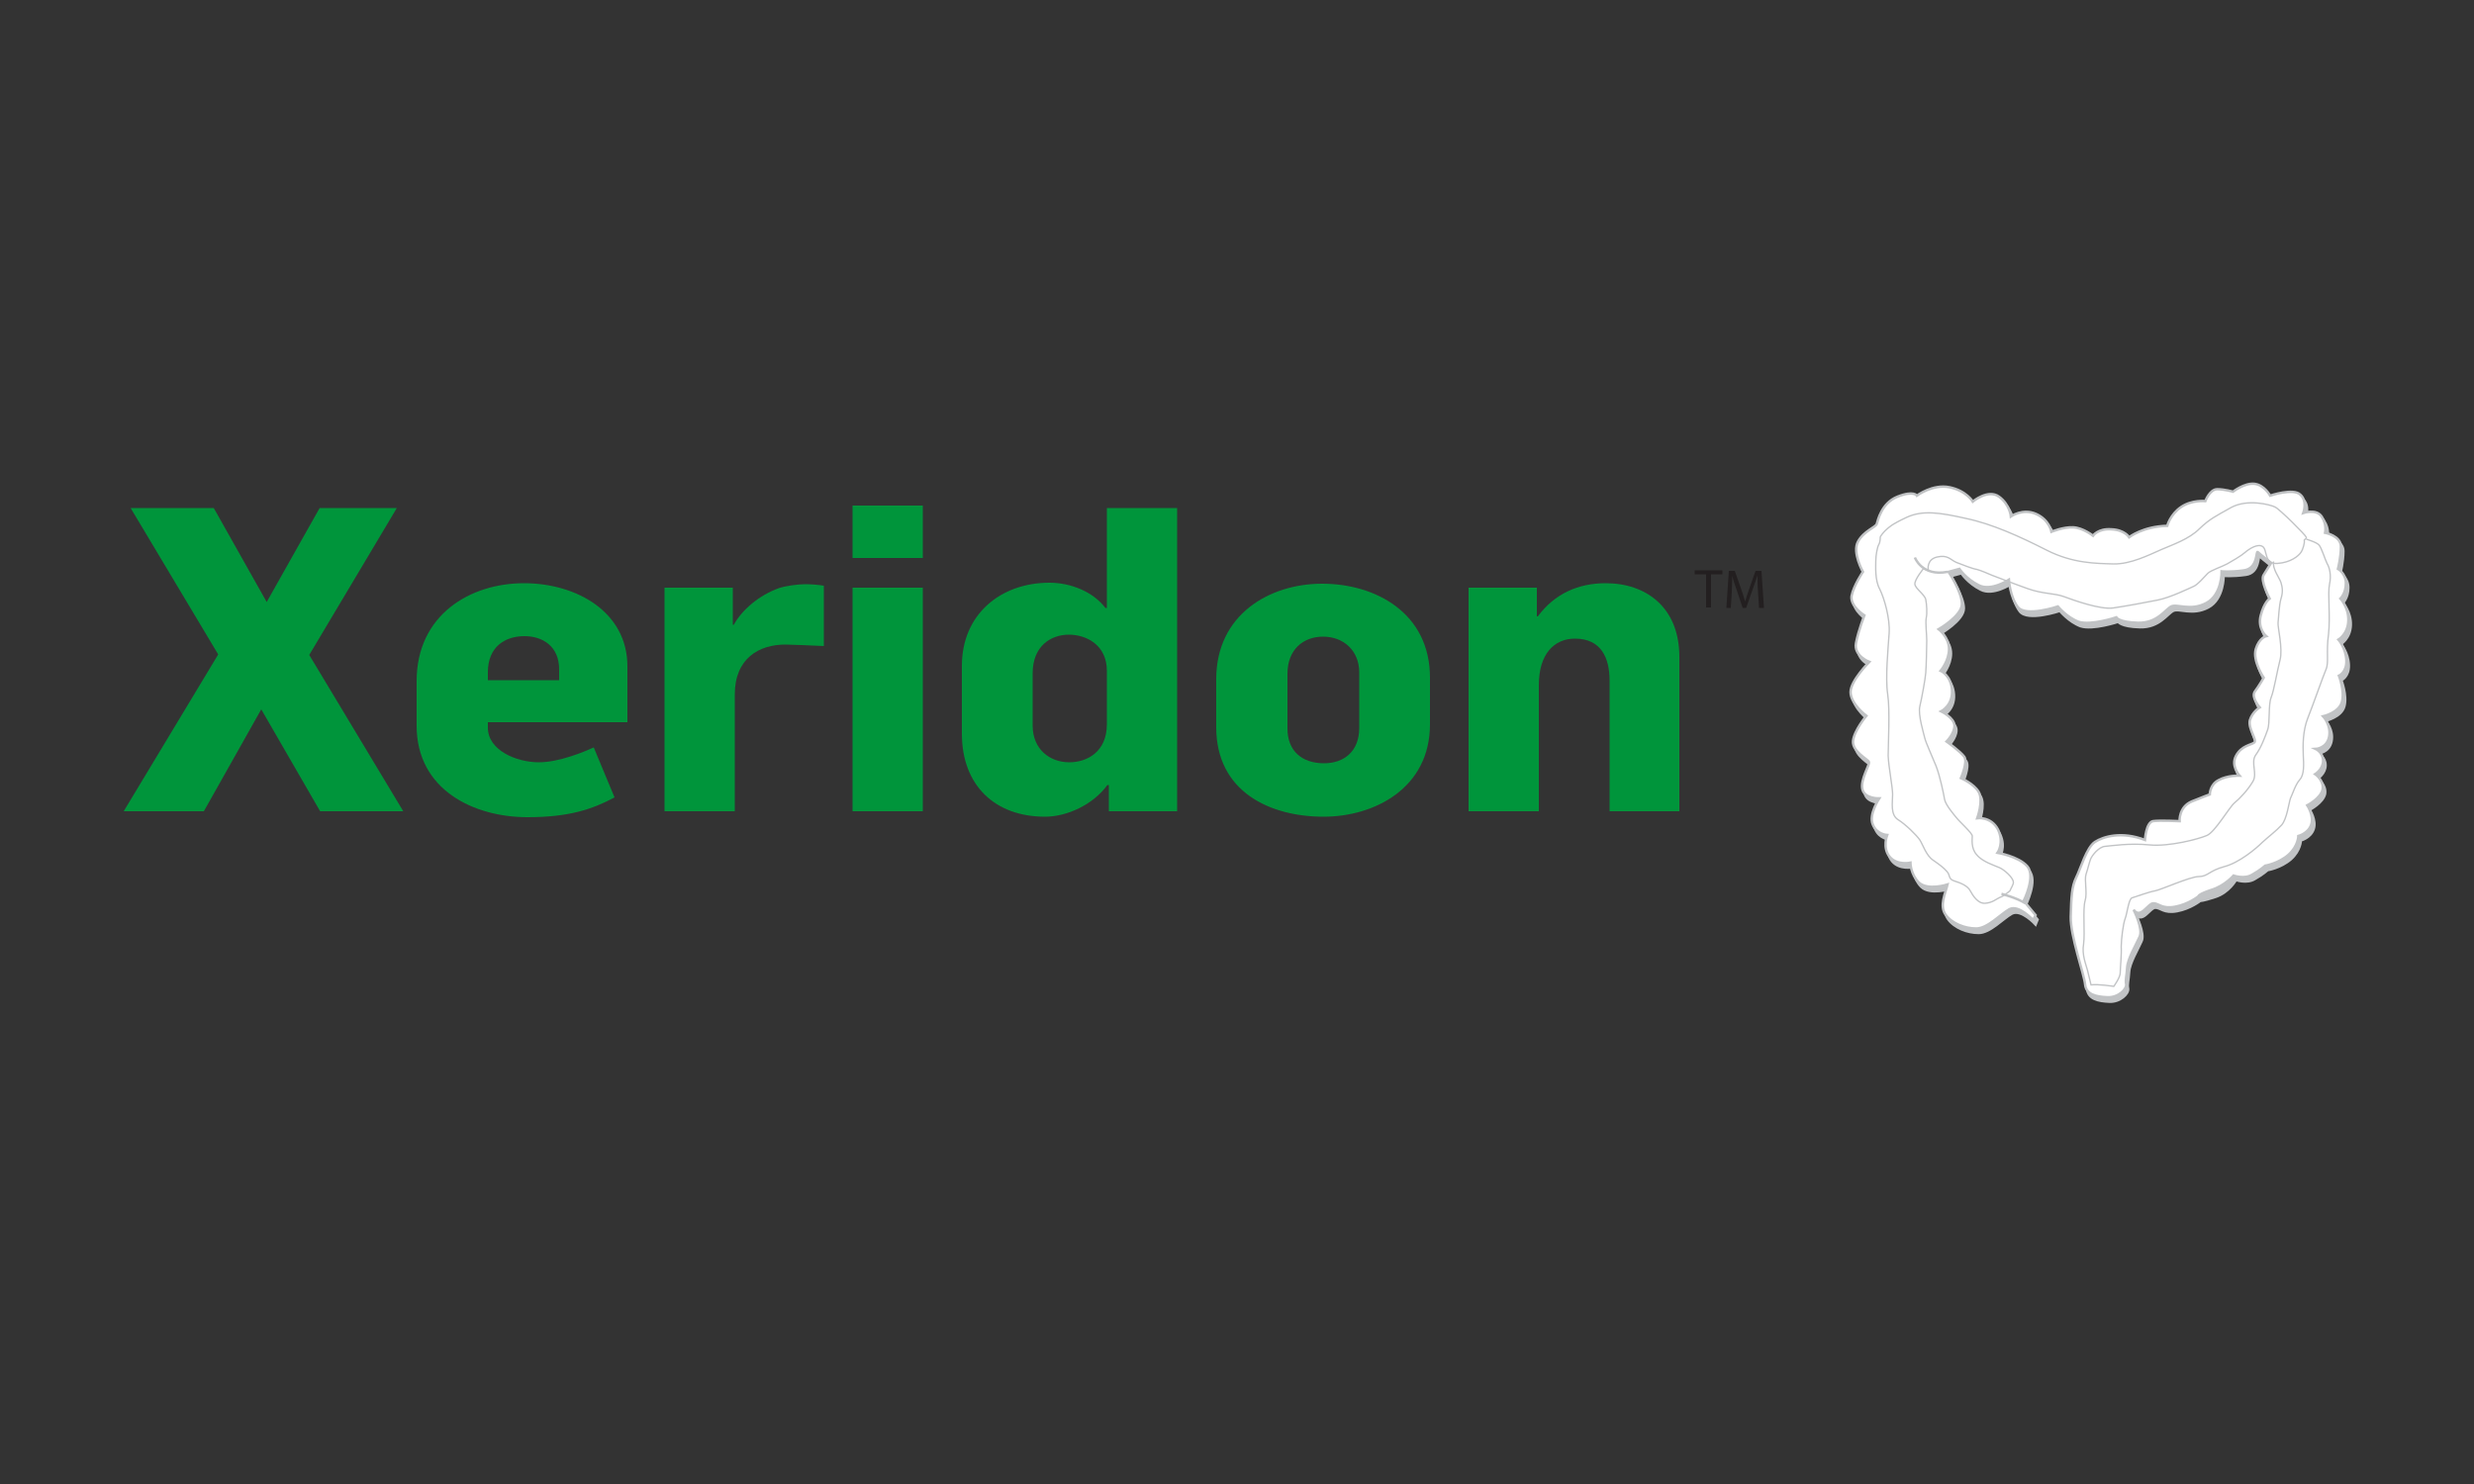 <?xml version="1.0" encoding="UTF-8"?> <!-- Generator: Adobe Illustrator 24.0.1, SVG Export Plug-In . SVG Version: 6.00 Build 0) --> <svg xmlns="http://www.w3.org/2000/svg" xmlns:xlink="http://www.w3.org/1999/xlink" version="1.1" id="Layer_1" x="0px" y="0px" viewBox="0 0 500 300" style="enable-background:new 0 0 500 300;" xml:space="preserve"><rect x="0" y="0" width="500" height="300" fill="#333333" stroke="none"/> <style type="text/css"> .st0{fill:none;stroke:#C1C3C5;stroke-width:0.497;stroke-miterlimit:10;} .st1{fill:#C1C3C5;stroke:#C1C3C5;stroke-width:0.497;stroke-miterlimit:10;} .st2{fill:#FFFFFF;stroke:#C1C3C5;stroke-width:0.497;stroke-miterlimit:10;} .st3{fill:none;stroke:#C1C3C5;stroke-width:0.277;stroke-miterlimit:10;} .st4{fill:#231F20;} .st5{fill:#00953B;} </style> <g> <g> <path class="st0" d="M393.2,184"></path> <path class="st1" d="M411.4,186.9c0,0-2.9-3.2-4.8-2.2c-1.8,1-4.4,3.9-6.7,3.9c-2.3,0-4.9-1-6.2-2.8c-1.3-1.8,0-4.4,0.4-6.1 c0,0-4,1.3-5.8-0.4c-1.7-1.7-1.7-4-1.7-4s-2.7,0.6-4.2-1.2c-1.5-1.8-0.5-4.4-0.5-4.4s-2.1-0.1-2.9-2.1c-0.9-2,1.3-5.3,1.3-5.3 s-2.9,0.1-3.4-1.8c-0.5-2,1.6-5.1,1.3-5.6c-0.2-0.5-3.4-2.1-3.2-4.2c0.2-2.1,2.7-5.1,2.7-5.1s-3.2-2.4-3.2-4.8 c0-2.3,3.8-6.1,3.8-6.1s-3.2-1.2-2.7-3.8c0.5-2.6,1.7-5.6,1.7-5.6s-2.9-1.8-2.6-3.9c0.4-2.1,2.3-4.9,2.3-4.9s-2.2-3.9-1-6.1 c1.2-2.2,3.6-2.9,3.8-3.6c0.2-0.6,0.9-4.2,4.2-5.5c3.3-1.3,3.9-0.2,3.9-0.2s3.2-2.4,6.6-1.7c3.4,0.7,4.7,2.9,4.7,2.9 s3.1-2.6,5.3-1c2.2,1.6,2.4,4,2.4,4s2.4-1.7,5.1-0.5c2.7,1.2,3.1,3.6,3.1,3.6s2.4-1,4.4-0.9c2,0.1,4,1.7,4,1.7s1-1.5,3.7-1.3 c2.7,0.1,3.6,1.6,3.6,1.6s2.8-2.2,7.7-2.3c0,0,0.6-2.3,2.8-3.8c2.2-1.5,4.9-1.2,4.9-1.2s0.9-2.4,2.4-2.4s3.2,0.5,3.2,0.5 s2.3-1.8,4.3-1.6c2,0.2,3.2,2.4,3.2,2.4s4.7-1.6,6.1-0.2c1.5,1.3,0.6,3.7,0.6,3.7s2.6-0.9,3.7,0.7c1.1,1.6,0.7,3.3,0.7,3.3 s3.2,0.6,3.2,2.8c0,2.2-0.6,4.5-0.6,4.5s1.6,0.9,1.6,2.9c0,2.1-1.1,3.1-1.1,3.1s1.7,1.8,1.6,4.5c-0.1,2.7-2,3.8-2,3.8 s1.5,1.7,1.6,4.2c0.1,2.4-1.5,3.1-1.5,3.1s1.2,3.1,0.6,5.3c-0.6,2.2-3.8,2.9-3.8,2.9s1.7,1.8,1.2,4.2c-0.5,2.3-2.7,2.4-2.7,2.4 s1.5,0.7,1.5,2.4c0,1.7-1.6,2.7-1.6,2.7s1.8,1.2,1.5,3.1c-0.4,1.8-3.1,3.2-3.1,3.2s1.4,2.1,0.8,3.9c-0.6,1.8-2.6,2.3-2.6,2.3 s0,2-2,3.8c-2.1,1.8-4.7,2.2-4.7,2.2s-1,0.9-2.6,1.8c-1.6,1-3.8,0.2-3.8,0.2s-1.4,2.5-4.1,3.4c-2.7,0.9-3.1,0.8-3.1,0.8 s-2,1.6-4.7,2.1c-2.7,0.5-3.3-0.7-4.4-0.7c-1.1,0-2.6,3.3-4,1.3c0,0,2,3.9,1.2,5.5c-0.7,1.6-2.4,4.4-2.5,6.2 c-0.1,1.8-0.4,2.4-0.2,3.4c0.1,1-1.6,2.7-3.8,2.6c-2.2-0.1-4.3-0.5-4.5-2.6c-0.2-2.1-3-9.8-2.9-13.7c0.1-3.9,0.2-6.1,1.1-7.9 c0.9-1.8,2.1-6.1,3.8-7.2c1.7-1.1,5.4-2.2,10.1-0.4c0,0,0.2-3.5,1.6-3.8c1.3-0.2,5.4,0,5.4,0s-0.2-2.9,2.5-4 c2.7-1.1,3.6-1.4,3.6-1.4s0-2,1.8-2.9c1.8-1,4.2-0.9,4.2-0.9s-1.8-2-0.7-4c1.1-2.1,3.1-2.2,3.7-2.7c0.6-0.5-1.3-2.8-0.9-4.5 c0.5-1.7,2-2.6,2-2.6s-1.8-2-1-3.2c0.9-1.2,1.8-2.8,1.8-2.8s-2.3-3.4-1.6-5.8c0.7-2.3,2.1-2.6,2.1-2.6s-1.8-1.5-1.1-4.2 c0.7-2.7,1.8-3.4,1.8-3.4s-2-3.7-1.2-4.8c0.7-1.1,1.5-2.4,1.5-2.4s-2.3-1.8-2.7-2.2c-0.4-0.4,0.1,3.3-2.8,3.7 c-2.9,0.4-4.5,0.2-4.5,0.2s0.1,4.7-3.1,6.4c-3.2,1.7-5.9,0.1-7.1,0.7c-1.2,0.6-2.8,3.4-6.7,3.3c-3.9-0.1-4.4-1.1-4.4-1.1 s-5.1,1.7-7.6,0.9c-2.4-0.9-4.2-3.1-4.2-3.1s-6.5,2.2-8.1,0.1c-1.6-2.1-1.8-5.5-1.8-5.5s-3.6,2.4-6.1,1.1 c-2.6-1.3-3.9-3.3-3.9-3.3l-2.2,0.6c0,0,2.7,4,2.7,6.5c0,2.4-4.7,5.1-4.7,5.1s2.1,1.6,2.1,4s-1.7,4.4-1.7,4.4s2.1,0.9,2.3,3.9 c0.2,3.1-2.2,4.3-2.2,4.3s2.7,1.3,2.7,2.9c0,1.6-1.6,3.2-1.6,3.2s2.8,2,3.6,3.1c0.7,1.1-0.7,4.3-0.7,4.3s2.6,1.1,3.6,2.8 c1,1.7-0.3,5.3-0.3,5.3s2.8-0.4,4.2,2.3c1.3,2.7-0.1,4.7-0.1,4.7s4.2,0.7,6,2.7c1.8,2-0.7,7-0.7,7l2.4,2.9L411.4,186.9z"></path> <path class="st2" d="M410.9,186c0,0-2.9-3.2-4.8-2.2c-1.8,1-4.4,3.9-6.7,3.9c-2.3,0-4.9-1-6.2-2.8c-1.3-1.8,0-4.4,0.4-6.1 c0,0-4,1.3-5.8-0.4c-1.7-1.7-1.7-4-1.7-4s-2.7,0.6-4.2-1.2c-1.5-1.8-0.5-4.4-0.5-4.4s-2.1-0.1-2.9-2.1c-0.9-2,1.3-5.3,1.3-5.3 s-2.9,0.1-3.4-1.8c-0.5-2,1.6-5.1,1.3-5.6c-0.2-0.5-3.4-2.1-3.2-4.2c0.2-2.1,2.7-5.1,2.7-5.1s-3.2-2.4-3.2-4.8 c0-2.3,3.8-6.1,3.8-6.1s-3.2-1.2-2.7-3.8c0.5-2.6,1.7-5.6,1.7-5.6s-2.9-1.8-2.6-3.9c0.4-2.1,2.3-4.9,2.3-4.9s-2.2-3.9-1-6.1 c1.2-2.2,3.6-2.9,3.8-3.6c0.2-0.6,0.9-4.2,4.2-5.5c3.3-1.3,3.9-0.2,3.9-0.2s3.2-2.4,6.6-1.7c3.4,0.7,4.7,2.9,4.7,2.9 s3.1-2.6,5.3-1c2.2,1.6,2.4,4,2.4,4s2.4-1.7,5.1-0.5c2.7,1.2,3.1,3.6,3.1,3.6s2.4-1,4.4-0.9c2,0.1,4,1.7,4,1.7s1-1.5,3.7-1.3 c2.7,0.1,3.6,1.6,3.6,1.6s2.8-2.2,7.7-2.3c0,0,0.6-2.3,2.8-3.8c2.2-1.5,4.9-1.2,4.9-1.2s0.9-2.4,2.4-2.4s3.2,0.5,3.2,0.5 s2.3-1.8,4.3-1.6c2,0.2,3.2,2.4,3.2,2.4s4.7-1.6,6.1-0.2c1.5,1.3,0.6,3.7,0.6,3.7s2.6-0.9,3.7,0.7c1.1,1.6,0.7,3.3,0.7,3.3 s3.2,0.6,3.2,2.8c0,2.2-0.6,4.5-0.6,4.5s1.6,0.9,1.6,2.9c0,2.1-1.1,3.1-1.1,3.1s1.7,1.8,1.6,4.5c-0.1,2.7-2,3.8-2,3.8 s1.5,1.7,1.6,4.2c0.1,2.4-1.5,3.1-1.5,3.1s1.2,3.1,0.6,5.3c-0.6,2.2-3.8,2.9-3.8,2.9s1.7,1.8,1.2,4.2c-0.5,2.3-2.7,2.4-2.7,2.4 s1.5,0.7,1.5,2.4c0,1.7-1.6,2.7-1.6,2.7s1.8,1.2,1.5,3.1c-0.4,1.8-3.1,3.2-3.1,3.2s1.4,2.1,0.8,3.9c-0.6,1.8-2.6,2.3-2.6,2.3 s0,2-2,3.8c-2.1,1.8-4.7,2.2-4.7,2.2s-1,0.9-2.6,1.8c-1.6,1-3.8,0.2-3.8,0.2s-1.8,2.1-4.5,2.9c-2.7,0.9-2.6,1.3-2.6,1.3 s-2,1.6-4.7,2.1c-2.7,0.5-3.3-0.7-4.4-0.7c-1.1,0-2.6,3.3-4,1.3c0,0,2,3.9,1.2,5.5c-0.7,1.6-2.4,4.4-2.5,6.2 c-0.1,1.8-0.4,2.4-0.2,3.4c0.1,1-1.6,2.7-3.8,2.6c-2.2-0.1-4.3-0.5-4.5-2.6c-0.2-2.1-3-9.8-2.9-13.7c0.1-3.9,0.2-6.1,1.1-7.9 c0.9-1.8,2.1-6.1,3.8-7.2c1.7-1.1,5.4-2.2,10.1-0.4c0,0,0.2-3.5,1.6-3.8c1.3-0.2,5.4,0,5.4,0s-0.2-2.9,2.5-4 c2.7-1.1,3.6-1.4,3.6-1.4s0-2,1.8-2.9c1.8-1,4.2-0.9,4.2-0.9s-1.8-2-0.7-4c1.1-2.1,3.1-2.2,3.7-2.7c0.6-0.5-1.3-2.8-0.9-4.5 c0.5-1.7,2-2.6,2-2.6s-1.8-2-1-3.2c0.9-1.2,1.8-2.8,1.8-2.8s-2.3-3.4-1.6-5.8c0.7-2.3,2.1-2.6,2.1-2.6s-1.8-1.5-1.1-4.2 c0.7-2.7,1.8-3.4,1.8-3.4s-2-3.7-1.2-4.8c0.7-1.1,1.5-2.4,1.5-2.4s-2.3-1.8-2.7-2.2c-0.4-0.4,0.1,3.3-2.8,3.7 c-2.9,0.4-4.5,0.2-4.5,0.2s0.1,4.7-3.1,6.4c-3.2,1.7-5.9,0.1-7.1,0.7c-1.2,0.6-2.8,3.4-6.7,3.3c-3.9-0.1-4.4-1.1-4.4-1.1 s-5.1,1.7-7.6,0.9c-2.4-0.9-4.2-3.1-4.2-3.1s-6.5,2.2-8.1,0.1c-1.6-2.1-1.8-5.5-1.8-5.5s-3.6,2.4-6.1,1.1 c-2.6-1.3-3.9-3.3-3.9-3.3l-2.2,0.6c0,0,2.7,4,2.7,6.5c0,2.4-4.7,5.1-4.7,5.1s2.1,1.6,2.1,4c0,2.4-1.7,4.4-1.7,4.4 s2.1,0.9,2.3,3.9c0.2,3.1-2.2,4.3-2.2,4.3s2.7,1.3,2.7,2.9c0,1.6-1.6,3.2-1.6,3.2s2.8,2,3.6,3.1c0.7,1.1-0.7,4.3-0.7,4.3 s2.6,1.1,3.6,2.8c1,1.7-0.3,5.3-0.3,5.3s2.8-0.4,4.2,2.3c1.3,2.7-0.1,4.7-0.1,4.7s4.2,0.7,6,2.7c1.8,2-0.7,7-0.7,7l2.4,2.9 L410.9,186z"></path> <path class="st3" d="M406.9,178.3c-0.1-1-1.9-2.5-2.8-2.9c-0.9-0.4-3.5-1.2-4.6-2.6c-1.2-1.3-0.9-3.2-0.9-3.8c0-0.6-2.7-3-3.2-3.7 c-0.5-0.6-2.2-2.6-2.4-3.7c-0.2-1.2-0.9-4.6-1.7-6.7c-0.8-2-2.1-4.8-2.3-5.7c-0.2-0.9-1.4-4.7-1-6.4c0.4-1.7,1.1-5.5,1.2-6.8 c0.1-1.3,0.2-5.2,0.2-6.5c0-1.3-0.3-3.7-0.1-4.6c0.2-0.9,0.1-2.7-0.1-3.7c-0.2-1-2.1-2.2-2.2-3.1c-0.1-0.9,1.7-3.1,1.7-3.1l1,0.2 c0,0-0.4-2.1,1.8-2.6c2.2-0.5,2.7,0.6,3.9,1.1c1.3,0.5,3.3,1.3,4.1,1.4c0.8,0.2,2.4,0.9,3.1,1.2c0.6,0.2,4.1,1.6,7.2,2.7 c3.1,1.1,5.4,0.9,7.3,1.6c1.9,0.7,7.4,2.7,10,2.3c2.7-0.4,6.5-1.1,9-1.6c2.5-0.5,6.2-2.3,7.1-2.7c0.9-0.3,2.4-2.1,3-2.7 c0.6-0.6,3-1.4,3.9-1.9c0.9-0.5,2.8-1.6,3.6-2.3c0.8-0.7,2.6-1.9,3.6-1.2c1,0.7,0.2,3.6,3,3.4c2.7-0.2,4.2-1.5,4.7-2.2 c0.5-0.7,0.8-2.1,0.7-2.4c-0.1-0.3,0.5-0.3,0.4-0.7c-0.1-0.4-5.3-5.6-6.3-6.1c-1-0.5-5.6-1.7-8.9,0.1c-3.2,1.8-4.3,2.3-6.4,4.3 c-2.1,2.1-5.4,3.2-7.7,4.2c-2.3,1-6.2,3-9.7,2.9c-3.5-0.1-8.2-0.1-13.5-2.8c-5.3-2.7-11-5.3-16.3-6.4c-5.3-1.2-8.8-1.7-12-0.2 c-3.2,1.5-3.5,2-4,2.4c-0.5,0.4-1.3,1.4-1.3,1.6c0,0.2,0,1-0.3,1.5c-0.3,0.5-0.6,2.2-0.6,3.3c0,1.1-0.2,3.9,0.8,5.7 c0.9,1.8,2.1,5.9,1.9,8.9c-0.2,3-0.8,9-0.3,12.3c0.5,3.3,0.1,10.1,0.1,12.5c0.1,2.3,0.9,6.3,0.9,7.8c0,1.6-0.5,4.1,1.1,5.1 c1.6,1,3.8,3.2,4.4,4.1c0.6,0.9,1.3,3.2,2.7,4.1c1.3,0.9,2.1,1.5,2.8,2.3c0.7,0.8,0.2,1.5,1.5,1.9c1.3,0.4,2.7,1,3.2,2 c0.5,0.9,1.5,2.6,3,2.5c1.5-0.1,2.3-0.9,3-1.2c0.7-0.2,1.5-0.9,2-1.3C406.4,179.6,407,178.7,406.9,178.3z"></path> <path class="st0" d="M404.5,180.7c0,0,3.1,0.8,4.8,1.9"></path> <path class="st0" d="M387,112.7c0,0,1.4,3.9,6.6,2.9"></path> <path class="st3" d="M466.1,109c0,0,2.1,0.6,2.6,1.2c0.5,0.6,1.2,2.9,1.6,3.7c0.5,0.8,0.9,2.4,0.5,4.2c-0.4,1.8,0.2,6.5-0.2,10.1 c-0.5,3.6,0.1,5.7-0.5,7.1c-0.6,1.4-2.7,7.4-3.7,9.9c-1,2.5-1,5.6-0.9,7.5c0.1,1.9,0.2,3.9-0.7,4.9c-0.9,1-1.5,3-1.9,3.8 c-0.3,0.8-0.7,4.2-1.8,5.4c-1.1,1.2-2.6,2.3-3.9,3.5c-1.2,1.2-4.6,4.1-7.7,4.9c-3,0.8-3.3,2-5.1,2c-1.8,0-7.7,2.7-8.9,2.9 c-1.2,0.2-3.9,1.2-4.6,1.4c-0.7,0.2-1,3.2-1.4,4.2c-0.4,1-0.8,4.2-0.8,5.7c0.1,1.5-0.2,4.3-0.2,5.3c0,0.9-1.3,2.7-1.3,2.7 s-3.2-0.5-4.6-0.3c0,0-0.4-1.7-0.7-2.9c-0.3-1.2-1.2-3.2-0.8-5.4c0.3-2.2-0.2-7,0.3-8.7c0.5-1.6-0.2-4.2,0.2-5.4 c0.4-1.2,0.6-2.2,0.9-3c0.3-0.8,1.7-2.5,2.9-2.6c1.2-0.1,5-0.7,9-0.3c4,0.4,10-1.2,11.6-1.9c1.6-0.6,4.6-5.8,5.6-6.6 c1-0.8,2.7-2.6,3.7-4.3c1-1.6-0.5-3.9,0.6-5.4c1.1-1.5,1.9-3.7,2.4-5.1c0.5-1.4,0.1-5,0.7-6.5c0.6-1.5,1.2-5.3,1.8-7.6 c0.6-2.3-0.5-6.6-0.4-7.5c0.1-0.8,0.2-3.6,0.6-4.9c0.4-1.3,0.3-2.2,0-3.2c-0.3-1-1.8-2.8-1.5-4.3"></path> </g> <g> <g> <path class="st4" d="M344.8,116.1h-2.3v-0.8h5.6v0.8h-2.3v6.7h-1V116.1z"></path> <path class="st4" d="M355.3,119.6c-0.1-1.1-0.1-2.3-0.1-3.3h0c-0.3,0.9-0.6,1.8-1,2.9l-1.3,3.7h-0.7l-1.2-3.6 c-0.4-1.1-0.7-2-0.9-2.9h0c0,0.9-0.1,2.2-0.1,3.3l-0.2,3.2h-0.9l0.5-7.5h1.2l1.3,3.7c0.3,0.9,0.6,1.8,0.8,2.5h0 c0.2-0.8,0.5-1.6,0.8-2.5l1.3-3.7h1.2l0.5,7.5h-1L355.3,119.6z"></path> </g> <g> <path class="st5" d="M64.7,164l-11.9-20.6L41.2,164H25l19.1-31.7l-17.7-29.6h16.8l10.7,19l10.7-19h15.6l-17.7,29.7L81.5,164H64.7 z"></path> <path class="st5" d="M98.6,146.1v1c0,4.6,5.8,7,10.3,7c4.1,0,9.1-2.1,11.1-3l4.2,10.1c-4.5,2.4-9.2,4-17.6,4 c-10.8,0-22.4-5.5-22.4-18.5v-9c0-13.4,10.8-19.8,21.7-19.8c10.6,0,20.9,5.8,20.9,16.8v11.3H98.6z M113,135.3 c0-4.7-3.4-6.7-7-6.7c-4,0-7.4,2.2-7.4,7.3v1.6H113V135.3z"></path> <path class="st5" d="M158.7,130.3c-5.3,0-10.2,2.8-10.2,10.1V164h-14.2v-45.2h13.8v7.5h0.2c1.7-3.1,5.2-6,9.1-7.4 c1.5-0.5,3.9-0.8,5.4-0.8c1,0,2.5,0.1,3.7,0.3v12.2C165,130.5,159.3,130.3,158.7,130.3z"></path> <path class="st5" d="M172.3,112.8v-10.6h14.2v10.6H172.3z M172.3,164v-45.2h14.2V164H172.3z"></path> <path class="st5" d="M224.1,164v-5.3h-0.3c-2.9,4-8.2,6.4-12.6,6.4c-10.1,0-16.8-6.3-16.8-16.8v-13.7c0-10.4,7.8-16.8,17.7-16.8 c4.4,0,8.9,1.9,11.3,5.1h0.3v-20.2h14.2V164H224.1z M223.7,135.6c0-5.1-4-7.3-7.7-7.3c-3.5,0-7.3,2.2-7.3,7.8v10.6 c0,4.7,3.4,7.4,7.4,7.4c3.6,0,7.6-2.1,7.6-7.7V135.6z"></path> <path class="st5" d="M267.5,165.1c-10.8,0-21.7-5-21.7-18.1v-9.7c0-13.1,10.8-19.3,21.4-19.3c10.8,0,21.8,5.9,21.8,19v9.4 C289,159.4,277.7,165.1,267.5,165.1z M274.7,135.9c0-4.3-3.1-7.2-7.3-7.2c-4,0-7.2,2.6-7.2,7.5v11.1c0,4.4,2.8,7,7.4,7 c4,0,7.1-2.4,7.1-7.1V135.9z"></path> <path class="st5" d="M325.3,164v-26.4c0-4.6-1.7-8.5-7-8.5c-4.2,0-7.3,3.1-7.3,9.4V164h-14.2v-45.2h13.8v5.8h0.2 c3.4-4.6,8.2-6.7,13.7-6.7c8.1,0,14.9,4.8,14.9,14.9V164H325.3z"></path> </g> </g> </g> </svg> 